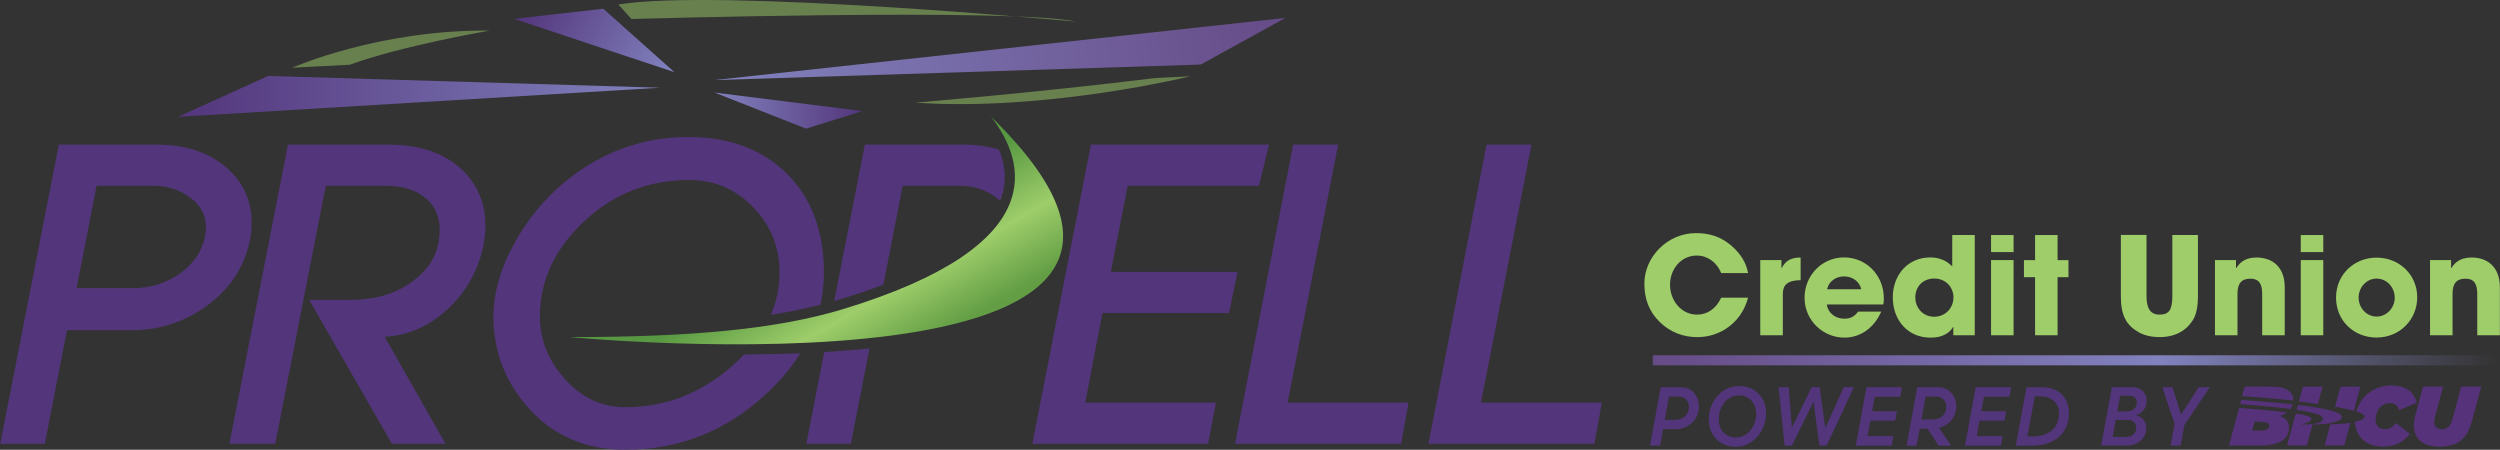 <?xml version="1.0" encoding="UTF-8"?> <svg xmlns="http://www.w3.org/2000/svg" width="806" height="145" viewBox="0 0 806 145" fill="none"><rect x="0" y="0" width="806" height="145" fill="#333333" stroke="none"/><g clip-path="url(#clip0_895_7051)"><g opacity="0.5"><path d="M199.364 1.452L203.573 6.12C203.573 6.12 326.538 2.537 346.845 6.966C346.845 6.966 231.323 -3.822 199.364 1.452Z" fill="#9ECD6A"></path></g><path d="M554.9 88.035C553.504 84.507 550.435 82.393 547.071 82.393C541.907 82.393 538.415 86.804 538.415 91.821C538.415 96.838 541.999 101.432 547.127 101.432C550.416 101.432 553.21 99.595 554.919 95.974H563.575C561.553 103.748 554.864 108.692 547.2 108.692C542.697 108.692 538.452 107.111 535.126 103.84C531.616 100.44 530.146 96.323 530.146 91.435C530.146 82.871 537.533 75.152 546.814 75.152C551.28 75.152 554.864 76.384 558.098 79.122C561.167 81.75 563.005 84.709 563.575 88.035H554.919H554.9Z" fill="#9ECD6A"></path><path d="M567.508 108.095V83.854H574.344V86.427H574.436C575.704 83.854 577.726 83.027 580.519 83.027V90.323C576.182 90.36 574.785 91.977 574.785 94.734V108.095H567.526H567.508Z" fill="#9ECD6A"></path><path d="M588.954 98.154C589.34 100.91 591.674 102.748 594.651 102.748C596.618 102.748 597.886 102.013 599.062 100.469H606.505C604.19 105.762 599.76 108.85 594.651 108.85C587.65 108.85 581.787 103.208 581.787 96.004C581.787 88.799 587.392 82.992 594.523 82.992C601.653 82.992 607.35 88.708 607.35 96.224C607.35 96.922 607.314 97.492 607.167 98.154H588.954ZM600.073 93.265C599.503 90.784 597.316 89.112 594.523 89.112C591.895 89.112 589.616 90.692 589.046 93.265H600.073Z" fill="#9ECD6A"></path><path d="M629.752 108.084V105.456H629.661C628.301 107.68 625.856 108.856 622.401 108.856C615.05 108.856 610.235 103.214 610.235 95.881C610.235 88.549 615.179 82.999 622.273 82.999C625.066 82.999 627.345 83.826 629.403 85.884V75.758H636.662V108.084H629.752ZM629.789 95.863C629.789 92.5 627.216 89.798 623.614 89.798C620.012 89.798 617.495 92.335 617.495 95.863C617.495 99.391 620.067 102.111 623.578 102.111C627.088 102.111 629.789 99.447 629.789 95.863Z" fill="#9ECD6A"></path><path d="M641.919 81.276V75.781H649.178V81.276H641.919ZM641.919 108.089V83.849H649.178V108.089H641.919Z" fill="#9ECD6A"></path><path d="M656.105 108.089V89.362H652.521V83.867H656.105V75.781H663.364V83.867H666.874V89.362H663.364V108.089H656.105Z" fill="#9ECD6A"></path><path d="M700.341 75.761H708.611V95.535C708.611 98.898 708.078 101.434 706.994 103.18C704.844 106.635 701.223 108.675 696.317 108.675C693.597 108.675 691.281 108.142 689.407 107.058C685.602 104.834 683.765 101.82 683.765 95.572V75.742H692.035V95.443C692.035 99.468 693.303 101.434 696.243 101.434C699.184 101.434 700.36 100.037 700.36 95.498V75.761H700.341Z" fill="#9ECD6A"></path><path d="M729.322 108.095V94.642C729.322 91.371 728.183 89.846 725.518 89.846C722.578 89.846 721.365 91.463 721.365 94.734V108.095H714.105V83.854H720.887V86.427H720.979C722.504 83.946 724.654 83.027 727.595 83.027C731.969 83.027 736.6 85.472 736.6 92.639V108.095H729.341H729.322Z" fill="#9ECD6A"></path><path d="M741.765 81.276V75.781H749.024V81.276H741.765ZM741.765 108.089V83.849H749.024V108.089H741.765Z" fill="#9ECD6A"></path><path d="M766.225 108.824C758.837 108.824 753.14 103.366 753.14 95.941C753.14 88.517 758.965 83.059 766.225 83.059C773.484 83.059 779.31 88.517 779.31 95.85C779.31 103.182 773.539 108.824 766.225 108.824ZM772.05 95.941C772.05 92.707 769.606 89.822 766.188 89.822C762.99 89.822 760.417 92.615 760.417 95.941C760.417 99.268 762.953 102.061 766.243 102.061C769.533 102.061 772.069 99.176 772.069 95.941H772.05Z" fill="#9ECD6A"></path><path d="M798.662 108.095V94.642C798.662 91.371 797.523 89.846 794.858 89.846C791.917 89.846 790.704 91.463 790.704 94.734V108.095H783.445V83.854H790.227V86.427H790.319C791.844 83.946 793.994 83.027 796.935 83.027C801.308 83.027 805.958 85.472 805.958 92.639V108.095H798.699H798.662Z" fill="#9ECD6A"></path><path d="M81.013 74.743C81.086 73.732 81.123 72.776 81.123 71.894C81.123 64.396 78.182 58.203 72.393 53.517C66.751 48.941 59.4 46.625 50.597 46.625H18.969L0.077 143.09H14.43L21.597 106.463H42.474C51.167 106.463 59.18 103.908 66.274 98.891C73.864 93.47 78.66 86.358 80.516 77.775C80.755 76.82 80.921 75.79 81.013 74.743ZM42.585 92.9H24.685L31.135 59.894H49.458C54.034 59.894 57.967 61.18 61.477 63.845C64.785 66.344 66.384 69.395 66.384 73.162C66.384 74.265 66.329 74.798 66.292 75.019C65.52 80.33 62.947 84.52 58.445 87.846C53.813 91.246 48.631 92.918 42.585 92.918V92.9Z" fill="#53357C"></path><path d="M147.946 53.811C142.359 49.032 134.714 46.625 125.231 46.625H92.849L73.957 143.09H88.733L105.034 59.894H124.11C129.935 59.894 134.475 61.327 137.599 64.176C140.411 66.712 141.771 70.075 141.771 74.412C141.771 74.633 141.734 74.963 141.679 75.423C141.605 76.048 141.569 76.636 141.55 77.169C140.815 82.664 137.93 87.166 132.747 90.915C127.454 94.738 120.857 96.668 113.12 96.668H99.686L126.352 143.09H143.627L124.018 108.558C131.24 108.227 137.893 105.397 143.774 100.159C149.986 94.627 154.029 87.644 155.793 79.411C156.252 77.132 156.491 74.89 156.491 72.721C156.491 65.021 153.606 58.662 147.909 53.792L147.946 53.811Z" fill="#53357C"></path><path d="M405.894 59.894L409.147 46.625H351.716L332.824 143.09H389.464L392.037 129.821H349.879L355.429 100.913H396.246L398.984 87.644H358.13L363.57 59.894H405.894Z" fill="#53357C"></path><path d="M415.12 129.824L431.421 46.609L416.921 46.628L398.176 143.092H451.71L454.099 129.824H415.12Z" fill="#53357C"></path><path d="M183.342 108.649C183.342 108.649 415.342 131.069 319.557 37.674C318.565 36.7 318.693 36.571 319.557 37.674C330.749 52.137 339.442 79.189 271.536 99.736C250.861 105.984 223.607 108.722 183.342 108.667V108.649Z" fill="url(#paint0_linear_895_7051)"></path><path d="M259.958 143.082H274.311L280.32 112.336C275.708 112.814 270.838 113.2 265.747 113.494L259.958 143.082Z" fill="#53357C"></path><path d="M277.966 94.23C280.337 93.421 282.616 92.594 284.802 91.767L291.033 59.882H309.355C313.931 59.882 317.864 61.168 321.374 63.833C321.723 64.109 322.054 64.385 322.367 64.66C322.605 64.109 322.844 63.557 323.01 62.988C323.194 62.4 323.359 61.812 323.488 61.205C323.745 60.011 323.892 58.798 323.929 57.585C323.965 56.372 323.873 55.141 323.69 53.891C323.396 52.016 322.863 50.123 322.054 48.212C318.544 47.165 314.666 46.613 310.458 46.613H278.83L268.961 97.042C269.494 96.895 270.045 96.748 270.578 96.582C273.133 95.81 275.577 95.02 277.948 94.212L277.966 94.23Z" fill="#53357C"></path><path d="M236.285 117.785C226.214 126.753 214.544 131.293 201.624 131.293C194.071 131.293 187.731 128.371 182.273 122.361C176.741 116.278 174.058 109.607 174.058 101.98C174.058 90.788 178.634 80.699 187.676 71.969C197.232 62.725 208.792 58.039 222.042 58.039C230.349 58.039 237.167 60.906 242.846 66.824C248.561 72.76 251.336 79.651 251.336 87.885C251.336 92.589 250.399 97.129 248.524 101.484C254.277 100.584 259.588 99.499 264.513 98.25C265.248 94.886 265.634 91.431 265.634 87.903C265.634 74.046 261.297 63.02 252.751 55.08C244.904 47.84 234.557 44.164 222.024 44.164C209.49 44.164 198.133 47.619 187.823 54.419C178.965 60.318 171.779 68.037 166.431 77.373C161.561 85.9 159.08 94.188 159.08 101.999C159.08 112.933 162.7 122.674 169.831 130.907C177.844 140.261 188.54 145.002 201.606 145.002C218.808 145.002 234.006 139.011 246.797 127.194C251.373 122.986 255.104 118.539 258.026 113.889C252.273 114.128 246.227 114.238 239.905 114.275C238.784 115.47 237.571 116.646 236.266 117.803L236.285 117.785Z" fill="#53357C"></path><path d="M322.366 64.654C322.605 64.103 322.844 63.552 323.009 62.982C323.193 62.394 323.359 61.806 323.487 61.199C323.359 61.787 323.193 62.394 323.009 62.982C322.826 63.533 322.587 64.103 322.366 64.654Z" fill="white"></path><path d="M217.431 23.271L194.495 2.816L165.734 6.069L217.431 23.271Z" fill="url(#paint1_linear_895_7051)"></path><path d="M86.434 24.492L57.36 37.669L212.836 28.278L86.434 24.492Z" fill="url(#paint2_linear_895_7051)"></path><path d="M230.351 29.84L259.884 41.473L278.059 35.813L230.351 29.84Z" fill="url(#paint3_linear_895_7051)"></path><path d="M230.147 25.827L387.111 20.81L414.421 5.777L230.147 25.827Z" fill="url(#paint4_linear_895_7051)"></path><path opacity="0.5" d="M94.227 21.827C94.227 21.827 122.051 9.496 157.906 9.864C157.906 9.864 129.421 14.752 112.77 20.872L94.209 21.827H94.227Z" fill="#9ECD6A"></path><path opacity="0.5" d="M383.839 24.586C383.839 24.586 337.362 35.998 295.075 33.095C295.075 33.095 334.312 29.86 372.372 25.174L383.839 24.586Z" fill="#9ECD6A"></path><path d="M805.922 114.539H532.848V117.774H805.922V114.539Z" fill="url(#paint5_linear_895_7051)"></path><path d="M477.455 129.824L493.756 46.609L479.256 46.628L460.529 143.092H514.045L516.434 129.824H477.455Z" fill="#53357C"></path><path d="M540.234 138.345H536.172L535.18 143.674H531.964L535.419 124.855H542.108C545.545 124.855 547.75 127.833 547.75 131.067C547.75 135.294 544.295 138.363 540.234 138.363V138.345ZM540.326 135.331C542.531 135.331 544.534 133.714 544.534 131.251C544.534 129.321 543.248 127.869 541.318 127.869H538.084L536.724 135.349H540.344L540.326 135.331Z" fill="#53357C"></path><path d="M560.761 124.453C565.557 124.453 569.398 128 569.398 133.146C569.398 138.788 565.282 144.044 559.529 144.044C554.622 144.044 550.91 140.405 550.91 135.222C550.91 129.47 554.99 124.472 560.761 124.472V124.453ZM560.632 127.467C556.828 127.467 554.126 131.014 554.126 135.057C554.126 138.604 556.221 141.03 559.676 141.03C563.554 141.03 566.182 137.373 566.182 133.33C566.182 130.022 563.922 127.467 560.632 127.467Z" fill="#53357C"></path><path d="M588.474 138.035L594.41 124.84H597.7L588.897 143.659H586.544L584.707 129.453L577.723 143.659H575.371L573.423 124.84H576.694L577.686 137.906L584.063 124.84H586.636L588.474 138.035Z" fill="#53357C"></path><path d="M601.762 124.84H613.193L612.641 127.909H604.426L603.563 132.595H611.575L611.006 135.628H603.011L602.074 140.608H610.418L609.866 143.677H598.307L601.743 124.858L601.762 124.84Z" fill="#53357C"></path><path d="M625.156 137.94L629.089 143.674H625.027L621.462 138.234H618.908L617.897 143.674H614.681L618.136 124.855H624.972C628.409 124.855 630.706 127.704 630.706 131.012C630.706 134.541 628.262 137.169 625.138 137.959L625.156 137.94ZM623.245 135.22C625.652 135.22 627.508 133.658 627.508 131.177C627.508 129.248 626.13 127.851 624.219 127.851H620.8L619.459 135.22H623.245Z" fill="#53357C"></path><path d="M636.973 124.84H648.404L647.852 127.909H639.637L638.774 132.595H646.786L646.217 135.628H638.222L637.285 140.608H645.628L645.077 143.677H633.518L636.954 124.858L636.973 124.84Z" fill="#53357C"></path><path d="M658.46 124.84C663.936 124.84 667.024 128.497 667.024 133.128C667.024 139.965 662.098 143.677 655.17 143.677H649.896L653.351 124.858H658.441L658.46 124.84ZM655.372 140.7C659.93 140.7 663.826 138.476 663.826 133.275C663.826 130.133 661.676 127.78 657.669 127.78H656.015L653.608 140.681H655.372V140.7Z" fill="#53357C"></path><path d="M688.577 133.9C690.599 134.304 691.94 135.811 691.94 138.035C691.94 141.417 689.073 143.659 685.637 143.659H677.422L680.877 124.84H687.64C690.231 124.84 692.087 126.622 692.087 129.195C692.087 131.768 690.47 133.33 688.577 133.9ZM685.435 140.865C687.383 140.865 688.743 139.744 688.743 137.888C688.743 136.436 687.75 135.389 686.078 135.389H682.127L681.116 140.884H685.453L685.435 140.865ZM682.623 132.632H685.857C687.621 132.632 688.926 131.474 688.926 129.802C688.926 128.589 688.154 127.615 686.776 127.615H683.542L682.623 132.614V132.632Z" fill="#53357C"></path><path d="M703.006 143.659H699.79L701.076 136.638L697.125 124.84H700.396L703.19 133.661L708.832 124.84H712.452L704.237 137.024L703.024 143.659H703.006Z" fill="#53357C"></path><path d="M787.653 124.682C787.156 126.539 786.66 128.358 786.182 130.177C785.76 131.721 785.337 133.265 784.951 134.809C784.786 135.415 784.731 136.058 784.859 136.683C785.043 137.565 785.594 138.08 786.458 138.282C787.414 138.484 788.314 138.429 789.141 137.822C789.674 137.437 790.005 136.885 790.262 136.297C790.63 135.47 790.832 134.588 791.052 133.706C791.843 130.765 792.633 127.843 793.405 124.903C793.46 124.719 793.533 124.664 793.717 124.664C795.72 124.664 797.724 124.664 799.727 124.664C799.892 124.664 799.929 124.701 799.892 124.866C798.881 128.615 797.871 132.364 796.841 136.113C796.456 137.547 795.886 138.888 795.077 140.138C793.919 141.884 792.321 143.005 790.317 143.52C787.965 144.126 785.594 144.2 783.224 143.611C781.845 143.281 780.632 142.637 779.677 141.535C778.905 140.634 778.482 139.568 778.317 138.411C778.078 136.72 778.372 135.084 778.813 133.449C779.585 130.618 780.357 127.77 781.11 124.921C781.165 124.738 781.22 124.664 781.441 124.664C783.407 124.664 785.392 124.664 787.359 124.664C787.45 124.664 787.542 124.664 787.653 124.664V124.682Z" fill="#553279"></path><path d="M771.205 124.282C772.896 124.263 774.421 124.557 775.818 125.348C777.509 126.285 778.575 127.718 779.107 129.556C779.163 129.74 779.126 129.832 778.942 129.905C777.178 130.659 775.432 131.431 773.686 132.184C773.539 132.258 773.484 132.221 773.429 132.074C772.933 130.475 771.628 129.777 770.047 129.997C767.897 130.291 766.684 131.67 766.096 133.654C765.784 134.683 765.747 135.731 766.206 136.742C766.684 137.808 767.548 138.322 768.706 138.359C770.231 138.414 771.407 137.697 772.363 136.576C772.492 136.411 772.565 136.393 772.73 136.54C774.072 137.624 775.432 138.69 776.792 139.737C776.921 139.829 776.921 139.884 776.829 140.013C775.101 142.2 772.859 143.505 770.102 143.872C768.118 144.148 766.151 144.038 764.258 143.284C761.814 142.31 760.234 140.564 759.535 138.028C759.37 137.422 759.296 136.797 759.241 136.154C759.241 136.007 759.315 136.007 759.407 135.97C759.958 135.841 760.491 135.676 761.005 135.474C761.355 135.327 761.704 135.161 761.998 134.904C762.09 134.83 762.163 134.757 762.218 134.665C762.457 134.353 762.421 134.077 762.145 133.801C761.851 133.526 761.483 133.36 761.116 133.195C760.693 133.011 760.27 132.864 759.829 132.717C759.701 132.68 759.646 132.644 759.701 132.497C761.061 128.343 763.854 125.697 768.099 124.594C769.147 124.318 770.213 124.227 771.187 124.227L771.205 124.282Z" fill="#553279"></path><path d="M741.893 136.85C743.603 136.868 745.312 136.85 746.984 136.464C747.407 136.372 747.811 136.243 748.179 136.041C748.271 135.986 748.362 135.949 748.436 135.876C749.042 135.435 749.098 134.902 748.583 134.369C748.197 133.965 747.701 133.726 747.186 133.56C745.9 133.119 744.577 132.825 743.235 132.586C742.353 132.421 741.471 132.274 740.589 132.145C740.46 132.145 740.442 132.072 740.478 131.961C740.589 131.539 740.717 131.116 740.828 130.693C740.864 130.565 740.919 130.546 741.03 130.565C742.665 130.785 744.301 130.987 745.918 131.245C747.609 131.52 749.281 131.814 750.935 132.219C751.946 132.476 752.938 132.752 753.876 133.229C754.17 133.376 754.445 133.542 754.684 133.762C755.162 134.222 755.162 134.755 754.648 135.196C754.17 135.618 753.582 135.839 752.975 136.023C751.67 136.427 750.31 136.611 748.95 136.74C747.885 136.831 746.819 136.831 745.753 136.831C745.587 136.831 745.514 136.868 745.477 137.034C744.926 139.147 744.356 141.242 743.805 143.356C743.75 143.576 743.658 143.631 743.456 143.613C741.508 143.613 739.559 143.613 737.611 143.613C737.391 143.613 737.373 143.558 737.428 143.374C738.31 140.121 739.192 136.85 740.056 133.597C740.111 133.376 740.184 133.321 740.423 133.358C741.618 133.56 742.812 133.762 743.97 134.112C744.246 134.203 744.521 134.295 744.779 134.461C745.257 134.791 745.293 135.251 744.871 135.637C744.393 136.078 743.786 136.28 743.18 136.482C742.757 136.611 742.335 136.721 741.912 136.813L741.893 136.85Z" fill="#55327A"></path><path d="M728.512 124.685C730.019 124.685 731.525 124.666 733.032 124.685C734.282 124.703 735.532 124.869 736.708 125.328C737.59 125.659 738.344 126.155 738.84 126.982C739.207 127.588 739.336 128.268 739.354 128.967C739.354 129.095 739.336 129.151 739.189 129.132C738.215 129.022 737.241 128.93 736.267 128.82C735.128 128.709 733.988 128.599 732.83 128.489C731.507 128.379 730.184 128.25 728.842 128.158C727.795 128.066 726.766 127.993 725.718 127.919C724.818 127.846 723.917 127.791 723.017 127.735C722.906 127.735 722.87 127.699 722.906 127.57C723.164 126.633 723.421 125.696 723.66 124.758C723.697 124.611 723.788 124.63 723.899 124.63C725.424 124.63 726.968 124.63 728.493 124.63L728.512 124.685Z" fill="#55327A"></path><path d="M752.845 131.028C753.029 130.329 753.231 129.613 753.433 128.896C753.8 127.554 754.168 126.213 754.517 124.89C754.554 124.743 754.609 124.688 754.774 124.688C756.759 124.688 758.744 124.688 760.747 124.688C760.913 124.688 760.931 124.724 760.894 124.89C760.233 127.352 759.571 129.815 758.909 132.277C758.854 132.443 758.799 132.461 758.652 132.406C756.796 131.892 754.903 131.506 753.01 131.175C752.937 131.175 752.808 131.175 752.863 131.028H752.845Z" fill="#55327A"></path><path d="M752.66 143.615C751.686 143.615 750.694 143.615 749.72 143.615C749.499 143.615 749.499 143.559 749.536 143.376C750.106 141.262 750.675 139.149 751.227 137.017C751.263 136.87 751.337 136.796 751.484 136.796C752.66 136.778 753.836 136.723 755.012 136.631C755.858 136.558 756.703 136.484 757.549 136.337C757.732 136.3 757.769 136.337 757.714 136.521C757.089 138.8 756.483 141.078 755.876 143.357C755.821 143.541 755.766 143.596 755.564 143.596C754.59 143.596 753.597 143.596 752.623 143.596L752.66 143.615Z" fill="#55327A"></path><path d="M748.802 124.707C748.636 125.313 748.471 125.92 748.306 126.526C747.993 127.684 747.681 128.842 747.368 130C747.313 130.184 747.258 130.22 747.074 130.202C745.788 130.018 744.501 129.853 743.233 129.687C742.59 129.614 741.965 129.54 741.322 129.467C741.193 129.467 741.193 129.412 741.212 129.301C741.616 127.831 742.002 126.343 742.406 124.854C742.425 124.762 742.443 124.707 742.572 124.707C744.63 124.707 746.688 124.707 748.728 124.707C748.728 124.707 748.747 124.707 748.783 124.725L748.802 124.707Z" fill="#55327A"></path><path d="M738.361 131.852C737.552 131.76 736.725 131.65 735.917 131.558C734.924 131.447 733.932 131.337 732.94 131.227C731.819 131.117 730.698 130.988 729.576 130.896C728.547 130.804 727.518 130.712 726.489 130.62C725.294 130.51 724.118 130.418 722.924 130.326C722.74 130.326 722.538 130.29 722.354 130.29C722.262 130.29 722.225 130.253 722.262 130.161C722.372 129.793 722.464 129.408 722.556 129.04C722.575 128.93 722.648 128.93 722.722 128.93C724.688 129.077 726.654 129.224 728.621 129.389C730.385 129.536 732.149 129.683 733.895 129.849C735.604 130.014 737.313 130.198 739.004 130.363C739.151 130.363 739.151 130.437 739.115 130.547C738.967 130.988 738.765 131.411 738.508 131.797C738.471 131.87 738.416 131.925 738.324 131.888L738.361 131.852Z" fill="#55327A"></path><path d="M737.922 137.125C737.665 135.618 736.672 134.717 735.257 134.221C735.165 134.184 735.073 134.203 735 134.111C735.845 133.872 736.636 133.523 737.407 132.953C735.919 132.788 734.485 132.622 733.052 132.475C731.765 132.347 730.461 132.218 729.156 132.108C727.833 131.979 726.509 131.869 725.205 131.758C724.176 131.667 723.146 131.611 722.117 131.52C721.933 131.52 721.86 131.538 721.823 131.722C720.776 135.618 719.728 139.532 718.681 143.428C718.625 143.63 718.681 143.649 718.864 143.649C722.338 143.649 725.811 143.649 729.266 143.649C730.663 143.649 732.041 143.502 733.383 143.116C734.651 142.767 735.809 142.215 736.727 141.241C737.793 140.084 738.179 138.687 737.922 137.161V137.125ZM731.288 138.044C730.902 138.503 730.35 138.687 729.781 138.779C729.137 138.871 728.494 138.797 727.961 138.834C727.336 138.834 726.822 138.834 726.307 138.834C726.16 138.834 726.105 138.834 726.16 138.65C726.399 137.768 726.638 136.904 726.877 136.022C726.895 135.93 726.932 135.857 727.061 135.875C728.127 135.985 729.211 135.967 730.259 136.132C730.442 136.169 730.626 136.206 730.791 136.261C731.637 136.537 731.876 137.382 731.288 138.062V138.044Z" fill="#553279"></path></g><defs><linearGradient id="paint0_linear_895_7051" x1="256.577" y1="77.379" x2="285.672" y2="128.573" gradientUnits="userSpaceOnUse"><stop offset="0.1" stop-color="#589842"></stop><stop offset="0.5" stop-color="#9ECD6A"></stop><stop offset="0.84" stop-color="#639E45"></stop></linearGradient><linearGradient id="paint1_linear_895_7051" x1="170.586" y1="-0.859" x2="215.758" y2="24.263" gradientUnits="userSpaceOnUse"><stop stop-color="#53357C"></stop><stop offset="1" stop-color="#8182BE"></stop></linearGradient><linearGradient id="paint2_linear_895_7051" x1="57.36" y1="31.071" x2="212.836" y2="31.071" gradientUnits="userSpaceOnUse"><stop stop-color="#53357C"></stop><stop offset="1" stop-color="#8182BE"></stop></linearGradient><linearGradient id="paint3_linear_895_7051" x1="230.351" y1="35.647" x2="278.059" y2="35.647" gradientUnits="userSpaceOnUse"><stop stop-color="#8182BE"></stop><stop offset="1" stop-color="#53357C"></stop></linearGradient><linearGradient id="paint4_linear_895_7051" x1="232.04" y1="32.205" x2="415.082" y2="10.978" gradientUnits="userSpaceOnUse"><stop stop-color="#8182BE"></stop><stop offset="1" stop-color="#664B87"></stop></linearGradient><linearGradient id="paint5_linear_895_7051" x1="532.848" y1="116.156" x2="805.922" y2="116.156" gradientUnits="userSpaceOnUse"><stop stop-color="#664B87"></stop><stop offset="0.6" stop-color="#8182BE"></stop><stop offset="1" stop-color="#8182BE" stop-opacity="0"></stop></linearGradient><clipPath id="clip0_895_7051"><rect width="805.843" height="145" fill="white" transform="translate(0.079)"></rect></clipPath></defs></svg> 